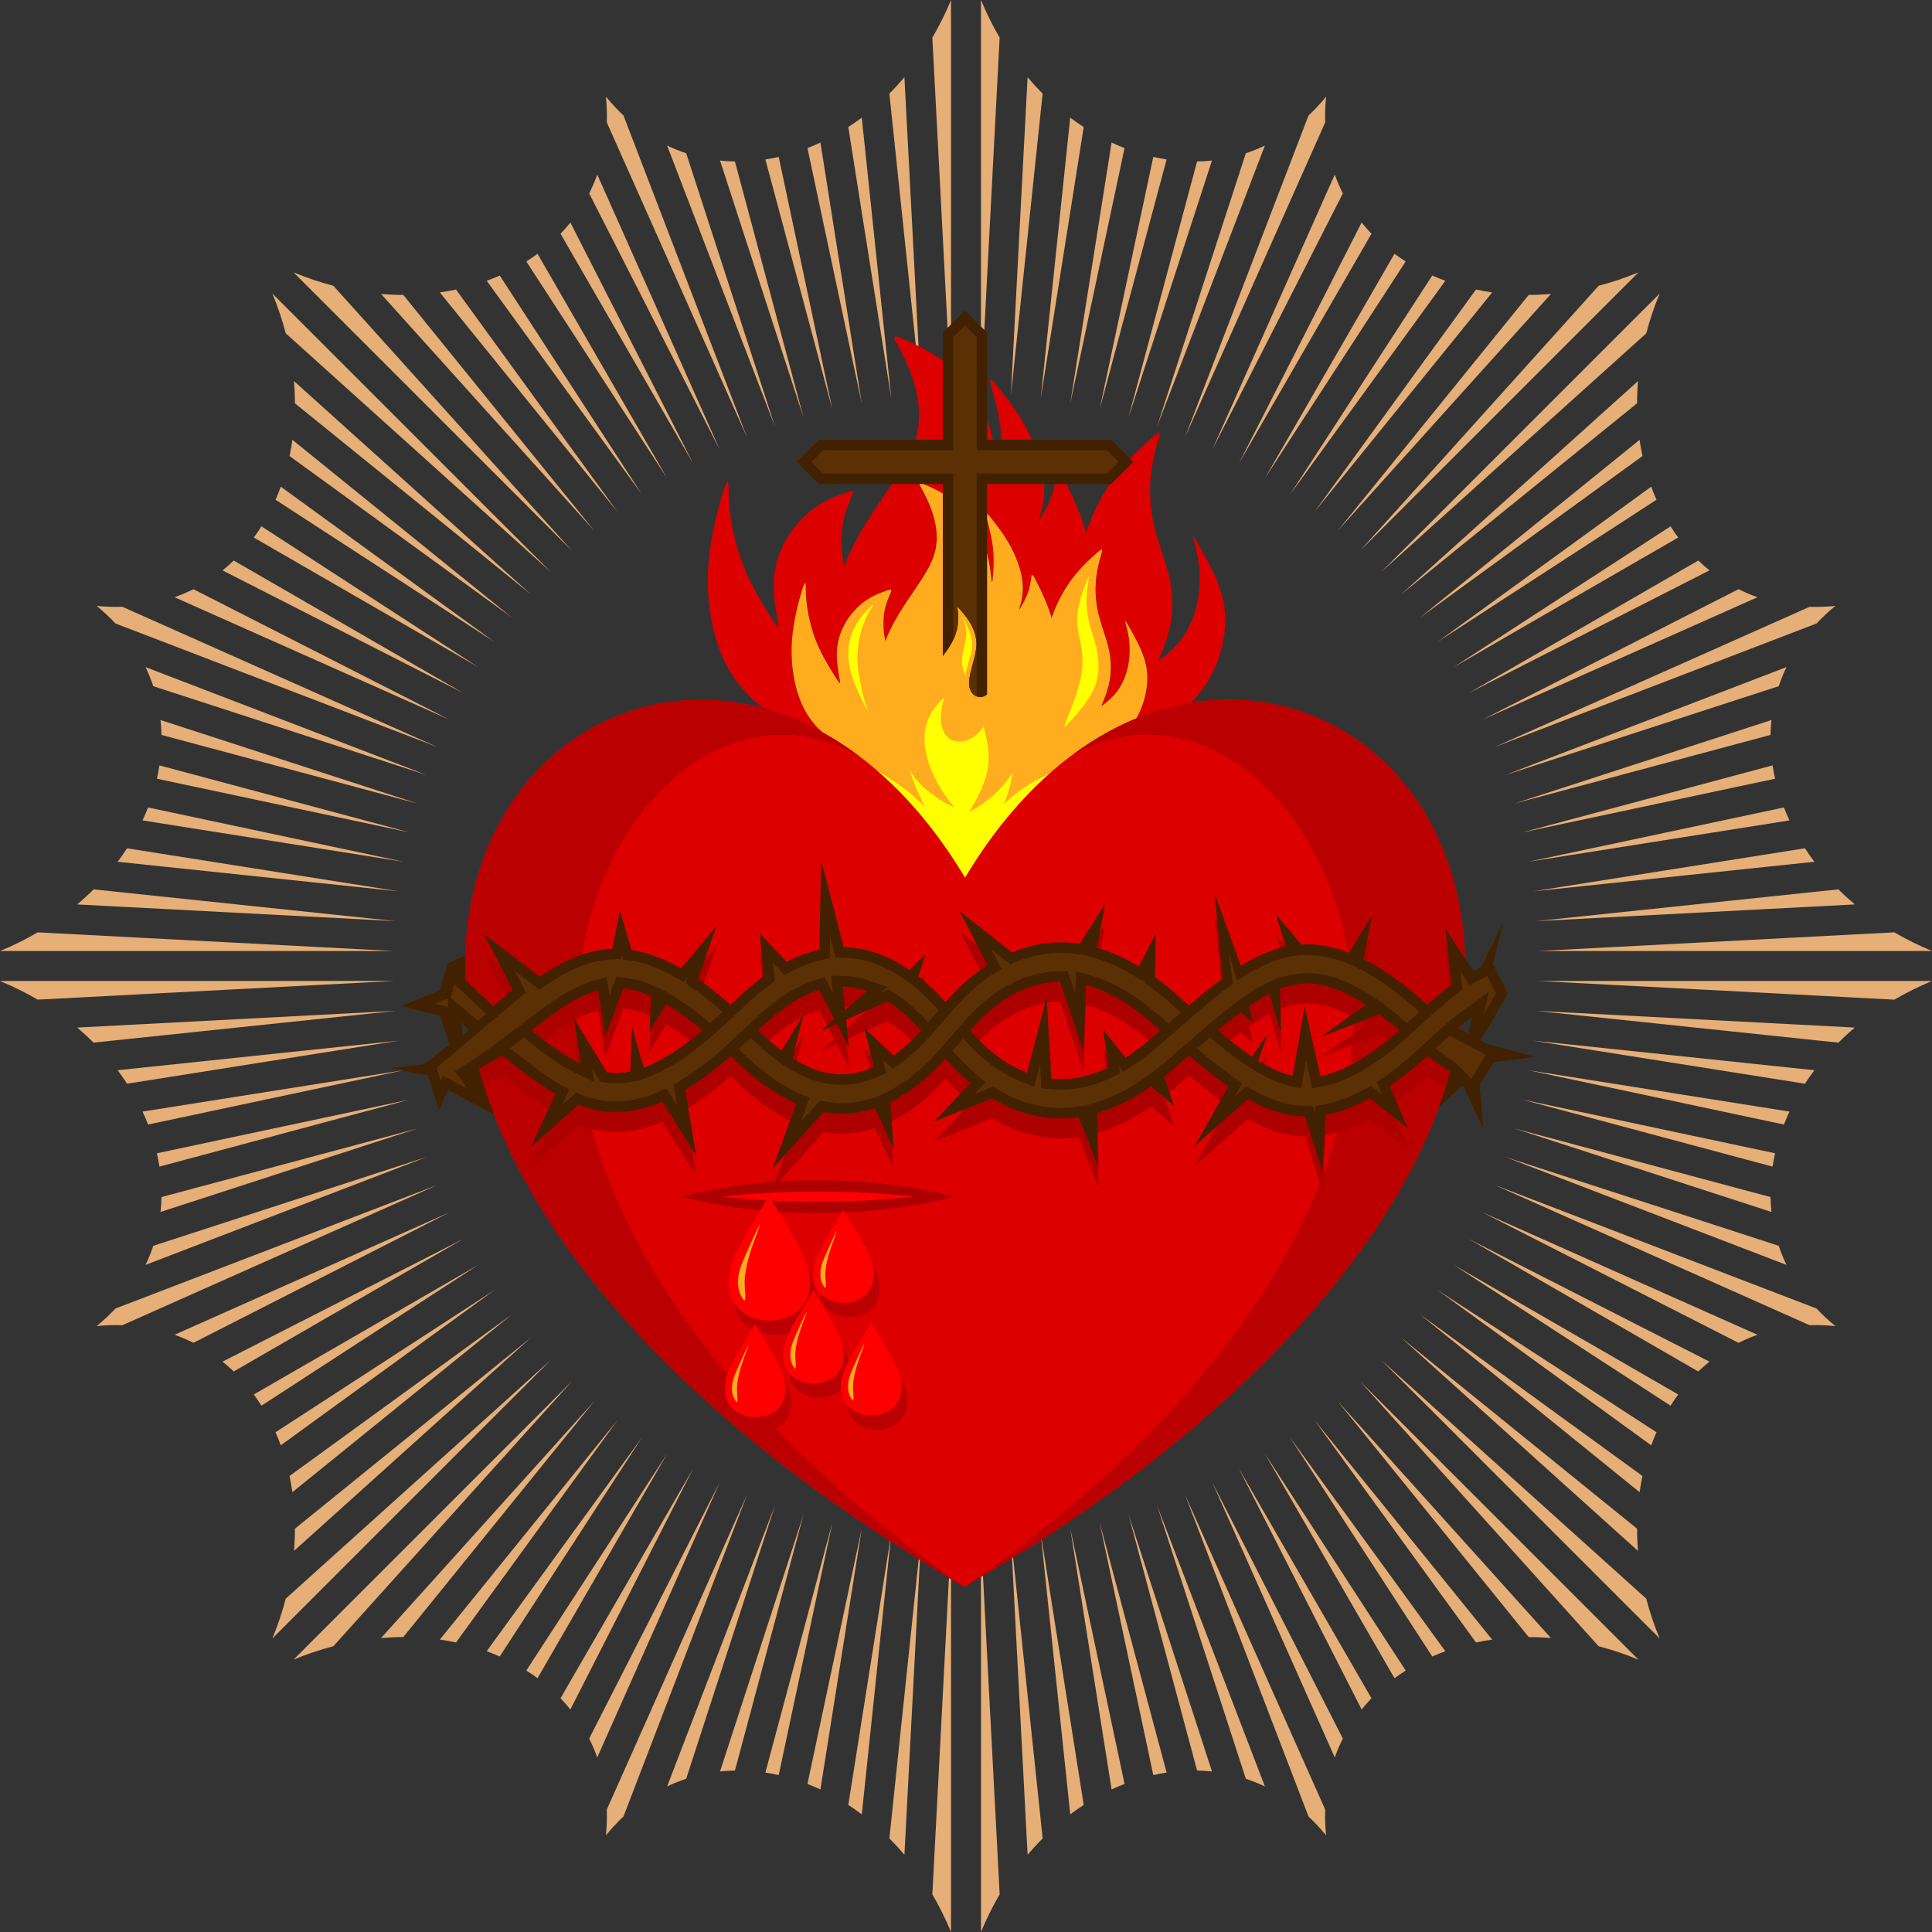 <?xml version="1.0" encoding="UTF-8"?><svg id="a" xmlns="http://www.w3.org/2000/svg" viewBox="0 0 2103.71 2103.72"><rect x="0" y="0" width="2103.71" height="2103.72" fill="#333333" stroke="none"/><defs><style>.b{fill:#ffac1f;}.b,.c,.d,.e,.f,.g,.h,.i,.j{fill-rule:evenodd;stroke-width:0px;}.c{fill:red;}.d{fill:#ba0000;}.e{fill:#dc0000;}.f{fill:#e6af78;}.g{fill:#5c3005;}.h{fill:#422100;}.i{fill:#ff0;}.j{fill:#ad0000;}</style></defs><path class="f" d="m1068.16,0v429.08l20.34-388.09c-7.75-13.2-14.52-26.9-20.34-40.99h0Zm50.74,84.06l-18.17,346.71,34.56-328.86c-5.71-5.72-11.18-11.68-16.39-17.85h0Zm46.44,44.02l-32.17,306.12,46.86-295.85c-5.01-3.25-9.91-6.68-14.68-10.27h0Zm45.04,27.12l-44.99,284.07,59.1-278.04c-4.77-1.85-9.47-3.87-14.11-6.03h0Zm45.41,15.65l-58.51,275.27,73.02-272.52c-4.87-.74-9.71-1.66-14.51-2.75h0Zm47.68,5l-74.67,278.68,90.89-279.73c-5.38.59-10.8.94-16.22,1.05h0Zm53.09-8.98l-96.74,297.75,117.51-306.11c-6.73,3.22-13.65,6.02-20.76,8.37h0Zm68.27-41.11l-134.57,350.55,152.73-343.03c-.3-9.39.06-18.75.98-28.04-5.92,7.23-12.29,14.1-19.14,20.52h0Zm28.6,64.27l-133.36,299.53,142.13-278.94c-3.36-6.69-6.29-13.56-8.77-20.59h0Zm29.23,52.27l-133.52,262.04,144.24-249.84c-3.75-3.91-7.33-7.98-10.72-12.21h0Zm35.76,34.07l-141.07,244.33,153.27-236.02c-4.17-2.63-8.24-5.4-12.21-8.32h0Zm41.14,23.65l-154.83,238.41,169.07-232.7c-4.81-1.75-9.56-3.65-14.24-5.71h0Zm47.62,15.26l-176.06,242.32,193.7-239.2c-5.91-.84-11.8-1.88-17.64-3.12h0Zm57.4,5.86l-208.11,256.99,232.32-258.02c-8.05.67-16.13,1.02-24.22,1.03h0Zm76.17-9.98l-260.04,288.8,303.4-303.4c-14.08,5.85-28.56,10.75-43.37,14.61h0Zm66.43,8.45l-303.41,303.41,288.81-260.04c3.86-14.81,8.76-29.29,14.61-43.37h0Zm-23.56,95.32l-258.02,232.32,256.99-208.11c0-8.08.35-16.16,1.03-24.21h0Zm1.71,63.97l-239.21,193.71,242.34-176.07c-1.24-5.84-2.28-11.73-3.13-17.64h0Zm12.67,51.02l-232.68,169.05,238.39-154.81c-2.06-4.68-3.96-9.43-5.71-14.24h0Zm21.04,43.17l-236.02,153.27,244.34-141.07c-2.92-3.97-5.69-8.04-8.32-12.21h0Zm30.18,37.25l-249.84,144.24,262.05-133.52c-4.22-3.39-8.3-6.97-12.21-10.72h0Zm43.89,31.19l-278.95,142.13,299.54-133.36c-7.03-2.48-13.91-5.4-20.59-8.77h0Zm77.34,19.2l-343.01,152.72,350.55-134.56c6.43-6.85,13.29-13.21,20.52-19.13-9.3.93-18.66,1.28-28.05.98h0Zm-25.22,65.66l-306.13,117.51,297.77-96.75c2.35-7.11,5.15-14.04,8.37-20.76h0Zm-16.3,57.63l-279.76,90.9,278.71-74.68c.11-5.42.46-10.83,1.05-16.22h0Zm1.2,49.38l-272.5,73.02,275.26-58.51c-1.09-4.8-2.01-9.64-2.75-14.51h0Zm12.37,45.81l-278.04,59.1,284.07-44.99c-2.16-4.63-4.18-9.34-6.03-14.11h0Zm22.88,44.46l-295.86,46.86,306.12-32.17c-3.59-4.78-7.01-9.67-10.27-14.68h0Zm36.44,44.73l-328.86,34.56,346.71-18.17c-6.17-5.22-12.13-10.68-17.85-16.39h0Zm60.92,46.8l-388.08,20.34h429.08c-14.09-5.82-27.8-12.59-40.99-20.34h0Zm40.99,52.96h-429.08l388.09,20.34c13.2-7.75,26.9-14.52,40.99-20.34h0Zm-84.06,50.74l-346.72-18.17,328.87,34.57c5.72-5.71,11.68-11.18,17.85-16.39h0Zm-44.02,46.44l-306.12-32.17,295.85,46.86c3.25-5.01,6.68-9.91,10.27-14.68h0Zm-27.12,45.04l-284.07-44.99,278.04,59.1c1.86-4.77,3.87-9.47,6.03-14.11h0Zm-15.65,45.41l-275.25-58.51,272.5,73.02c.74-4.87,1.66-9.71,2.75-14.51h0Zm-5,47.67l-278.7-74.68,279.75,90.9c-.59-5.39-.94-10.8-1.05-16.22h0Zm8.98,53.09l-297.76-96.75,306.13,117.51c-3.22-6.73-6.02-13.65-8.37-20.76h0Zm41.11,68.27l-350.55-134.57,343.03,152.73c9.39-.3,18.75.06,28.04.98-7.23-5.92-14.09-12.29-20.52-19.14h0Zm-64.27,28.6l-299.54-133.36,278.94,142.13c6.69-3.36,13.56-6.28,20.59-8.77h0Zm-52.27,29.23l-262.06-133.53,249.85,144.25c3.91-3.75,7.98-7.33,12.21-10.72h0Zm-34.07,35.76l-244.34-141.07,236.02,153.28c2.63-4.17,5.4-8.24,8.32-12.21h0Zm-23.65,41.14l-238.39-154.81,232.68,169.05c1.75-4.81,3.65-9.56,5.71-14.24h0Zm-15.26,47.62l-242.34-176.07,239.21,193.71c.84-5.91,1.88-11.8,3.13-17.64h0Zm-5.86,57.4l-256.98-208.1,258.01,232.31c-.67-8.05-1.02-16.13-1.03-24.21h0Zm9.98,76.17l-288.8-260.04,303.41,303.41c-5.85-14.08-10.75-28.56-14.61-43.37h0Zm-8.45,66.43l-303.41-303.41,260.04,288.81c14.81,3.86,29.29,8.76,43.37,14.61h0Zm-95.32-23.56l-232.31-258.01,208.1,256.98c8.08,0,16.16.35,24.21,1.03h0Zm-63.97,1.71l-193.71-239.22,176.07,242.34c5.84-1.24,11.73-2.28,17.64-3.13h0Zm-51.02,12.67l-169.05-232.68,154.81,238.39c4.68-2.06,9.43-3.96,14.24-5.71h0Zm-43.17,21.04l-153.27-236.02,141.07,244.34c3.97-2.92,8.04-5.69,12.21-8.32h0Zm-37.25,30.18l-144.24-249.83,133.52,262.04c3.39-4.22,6.97-8.3,10.72-12.21h0Zm-31.19,43.89l-142.13-278.95,133.36,299.54c2.48-7.03,5.4-13.91,8.77-20.59h0Zm-19.2,77.34l-152.72-343.01,134.56,350.55c6.85,6.43,13.22,13.29,19.13,20.52-.93-9.3-1.28-18.66-.98-28.06h0Zm-65.66-25.22l-117.51-306.13,96.75,297.77c7.11,2.35,14.04,5.15,20.76,8.37h0Zm-57.63-16.3l-90.9-279.76,74.68,278.71c5.42.11,10.83.46,16.22,1.05h0Zm-49.38,1.2l-73.02-272.5,58.51,275.25c4.8-1.09,9.64-2.01,14.51-2.75h0Zm-45.81,12.37l-59.1-278.04,44.99,284.07c4.63-2.16,9.34-4.18,14.11-6.03h0Zm-44.46,22.88l-46.86-295.87,32.18,306.13c4.78-3.59,9.67-7.01,14.68-10.27h0Zm-44.73,36.44l-34.56-328.86,18.17,346.71c5.22-6.17,10.68-12.13,16.39-17.85h0Zm-46.8,60.92l-20.34-388.08v429.08c5.82-14.09,12.59-27.8,20.34-40.99h0Zm-52.96,41v-429.08l-20.34,388.08c7.75,13.2,14.52,26.91,20.34,41h0Zm-50.74-84.07l18.17-346.71-34.56,328.86c5.71,5.72,11.18,11.68,16.39,17.85h0Zm-46.44-44.02l32.17-306.12-46.86,295.85c5.01,3.25,9.91,6.68,14.68,10.27h0Zm-45.04-27.12l44.99-284.07-59.1,278.04c4.77,1.86,9.47,3.87,14.11,6.03h0Zm-45.41-15.65l58.51-275.25-73.02,272.5c4.87.74,9.71,1.66,14.51,2.75h0Zm-47.67-5l74.68-278.71-90.9,279.76c5.39-.59,10.8-.94,16.22-1.05h0Zm-53.09,8.98l96.75-297.76-117.51,306.13c6.73-3.22,13.65-6.02,20.76-8.37h0Zm-68.27,41.11l134.56-350.55-152.73,343.03c.3,9.39-.06,18.75-.98,28.04,5.92-7.23,12.29-14.09,19.14-20.52h0Zm-28.6-64.27l133.36-299.53-142.12,278.94c3.36,6.69,6.28,13.56,8.77,20.59h0Zm-29.23-52.27l133.52-262.05-144.25,249.85c3.75,3.91,7.33,7.98,10.72,12.21h0Zm-35.76-34.07l141.07-244.34-153.28,236.02c4.17,2.63,8.24,5.4,12.21,8.32h0Zm-41.14-23.65l154.81-238.39-169.05,232.68c4.81,1.75,9.56,3.65,14.24,5.71h0Zm-47.62-15.26l176.07-242.34-193.71,239.21c5.91.84,11.8,1.88,17.64,3.13h0Zm-57.4-5.86l208.11-256.99-232.32,258.02c8.05-.67,16.13-1.02,24.21-1.03h0Zm-76.17,9.98l260.04-288.81-303.41,303.41c14.08-5.85,28.56-10.75,43.37-14.61h0Zm-66.43-8.46l303.41-303.41-288.81,260.04c-3.86,14.81-8.76,29.29-14.61,43.37h0Zm23.56-95.32l258.02-232.32-256.99,208.11c0,8.08-.35,16.16-1.03,24.21h0Zm-1.71-63.97l239.21-193.71-242.34,176.07c1.24,5.84,2.28,11.73,3.13,17.64h0Zm-12.67-51.02l232.68-169.05-238.39,154.81c2.06,4.68,3.96,9.43,5.71,14.24h0Zm-21.04-43.17l236.02-153.27-244.34,141.07c2.92,3.97,5.69,8.04,8.32,12.21h0Zm-30.18-37.25l249.84-144.24-262.05,133.52c4.22,3.39,8.3,6.97,12.21,10.72h0Zm-43.89-31.19l278.95-142.13-299.54,133.36c7.03,2.48,13.91,5.4,20.59,8.77h0Zm-77.34-19.2l343.02-152.72-350.55,134.56c-6.43,6.85-13.29,13.22-20.52,19.13,9.3-.93,18.66-1.28,28.05-.98h0Zm25.22-65.67l306.13-117.51-297.76,96.75c-2.35,7.11-5.15,14.04-8.37,20.76h0Zm16.3-57.63l279.76-90.9-278.71,74.68c-.11,5.42-.46,10.83-1.05,16.22h0Zm-1.2-49.38l272.5-73.02-275.26,58.51c1.09,4.8,2.01,9.64,2.75,14.51h0Zm-12.37-45.81l278.04-59.1-284.07,44.99c2.16,4.64,4.18,9.34,6.03,14.11h0Zm-22.88-44.46l295.86-46.86-306.12,32.17c3.59,4.78,7.01,9.67,10.27,14.68h0Zm-36.44-44.73l328.86-34.56-346.71,18.17c6.17,5.22,12.13,10.68,17.85,16.39h0Zm-60.92-46.8l388.08-20.34H0c14.09,5.82,27.8,12.59,40.99,20.34h0ZM0,1035.55h429.08l-388.09-20.34c-13.2,7.75-26.9,14.52-40.99,20.34H0Zm84.06-50.74l346.72,18.17-328.87-34.57c-5.72,5.71-11.68,11.18-17.85,16.39h0Zm44.02-46.44l306.12,32.17-295.85-46.86c-3.25,5.01-6.68,9.91-10.26,14.68h0Zm27.11-45.04l284.07,44.99-278.04-59.1c-1.86,4.77-3.87,9.47-6.03,14.11h0Zm15.65-45.41l275.25,58.51-272.5-73.02c-.74,4.87-1.66,9.71-2.75,14.51h0Zm5-47.67l278.7,74.68-279.75-90.9c.59,5.39.94,10.8,1.05,16.22h0Zm-8.98-53.09l297.77,96.75-306.13-117.51c3.22,6.73,6.02,13.65,8.37,20.76h0Zm-41.12-68.27l350.55,134.56-343.02-152.72c-9.39.3-18.75-.06-28.05-.98,7.23,5.92,14.09,12.29,20.52,19.14h0Zm64.28-28.59l299.54,133.37-278.95-142.13c-6.69,3.36-13.56,6.29-20.6,8.77h0Zm52.28-29.23l262.05,133.52-249.84-144.24c-3.91,3.75-7.98,7.33-12.21,10.72h0Zm34.07-35.76l244.34,141.07-236.02-153.28c-2.63,4.17-5.4,8.24-8.32,12.21h0Zm23.65-41.14l238.39,154.81-232.68-169.05c-1.75,4.81-3.65,9.56-5.71,14.24h0Zm15.26-47.62l242.34,176.07-239.21-193.71c-.84,5.91-1.88,11.8-3.13,17.64h0Zm5.86-57.4l256.98,208.1-258.01-232.31c.67,8.05,1.02,16.13,1.03,24.21h0Zm-9.98-76.17l288.8,260.04-303.41-303.41c5.85,14.08,10.75,28.56,14.61,43.37h0Zm8.46-66.43l303.41,303.41-260.04-288.8c-14.81-3.85-29.29-8.75-43.37-14.6h0Zm95.32,23.56l232.31,258.01-208.1-256.98c-8.08,0-16.16-.35-24.21-1.03h0Zm63.97-1.71l193.7,239.2-176.06-242.32c-5.84,1.24-11.73,2.28-17.64,3.12h0Zm51.02-12.67l169.06,232.69-154.82-238.4c-4.68,2.06-9.43,3.96-14.24,5.71h0Zm43.18-21.04l153.26,236-141.05-244.31c-3.97,2.92-8.04,5.69-12.2,8.32h0Zm37.24-30.18l144.25,249.84-133.52-262.05c-3.39,4.22-6.97,8.3-10.72,12.21h0Zm31.19-43.89l142.13,278.94-133.36-299.53c-2.48,7.03-5.4,13.91-8.77,20.59h0Zm19.2-77.34l152.73,343.03-134.57-350.56c-6.85-6.43-13.22-13.3-19.13-20.52.93,9.3,1.28,18.66.98,28.05h0Zm65.66,25.22l117.51,306.12-96.75-297.75c-7.11-2.35-14.04-5.15-20.76-8.37h0Zm57.63,16.3l90.9,279.76-74.68-278.71c-5.42-.11-10.83-.46-16.22-1.05h0Zm49.38-1.2l73.02,272.52-58.51-275.27c-4.8,1.09-9.64,2.01-14.51,2.75h0Zm45.81-12.37l59.1,278.04-44.99-284.07c-4.63,2.16-9.34,4.18-14.11,6.03h0Zm44.46-22.88l46.86,295.87-32.18-306.13c-4.78,3.59-9.67,7.01-14.68,10.27h0Zm44.73-36.44l34.56,328.86-18.17-346.71c-5.22,6.17-10.69,12.13-16.39,17.85h0Zm46.8-60.91l20.34,388.08V0c-5.82,14.09-12.59,27.8-20.34,40.99h0Z"/><path class="i" d="m1044.19,963.35c-15.29-12.26-43.01-33.26-65.77-53.59-22.76-20.33-40.57-39.98-49.47-58.46-8.9-18.48-8.9-35.78,1.68-54.26,10.58-18.48,31.75-38.13,49.56-49.56,17.81-11.42,32.25-14.62,41.24-12.85,8.99,1.76,12.52,8.48,17.22,17.89,4.7,9.41,10.58,21.5,19.74,24.53,9.16,3.02,21.59-3.02,36.03-6.89,14.45-3.86,30.91-5.54,45.19,3.19,14.28,8.73,26.37,27.89,29.31,50.06,2.94,22.17-3.28,47.37-16.8,70.47-13.52,23.1-34.35,44.1-50.06,58.54-15.71,14.45-26.29,22.34-33.01,24.53-6.72,2.18-9.57-1.34-24.86-13.61h0Z"/><path class="e" d="m788.9,531.03c-4.71,13.33-14.64,48.62-17.38,81.55-2.75,32.94,1.7,63.52,9.28,87.18,7.58,23.65,18.3,40.38,32.54,55.28,14.25,14.9,32.02,27.97,49.4,37.77,17.38,9.8,34.37,16.33,49.8,23.39,3.72,1.7,7.35,3.43,10.91,5.2-17.05-14.65-31.07-26.77-32.22-27.98-9.79-10.24-17.16-21.74-22.37-38-5.21-16.26-8.27-37.29-6.38-59.92,1.89-22.64,8.71-46.9,11.95-56.06,3.23-9.16,2.87-3.24,3.05,4.04.18,7.28.9,15.9,2.97,26.41,2.07,10.51,5.48,22.91,11.5,35.94,6.02,13.03,14.64,26.68,18.96,33.24,4.31,6.56,4.31,6.02,3.15-.54-1.17-6.56-3.51-19.14-2.69-30.82.81-11.68,4.76-22.46,10.69-31.89,5.93-9.43,13.83-17.52,22.46-23.09,8.62-5.57,17.97-8.62,22.64-10.15q4.67-1.53,3.05,2.07c-1.62,3.59-4.85,10.78-6.65,19.05-1.8,8.27-2.16,17.61-.54,28.57.29,1.95.64,3.95,1.05,5.98,5.47-14.77,13.84-28.9,22.52-42.04,12.17-18.45,24.95-34.96,30.28-51.06,5.33-16.1,3.22-31.8-.98-45.25-4.2-13.45-10.48-24.67-13.62-30.27q-3.14-5.6,5.43-1.73c8.57,3.87,25.7,11.62,38.36,22.83,12.66,11.21,20.85,25.89,25.82,40.87,4.97,14.98,6.71,30.27,7.57,37.91q.87,7.65,1.48,1.12c.6-6.52,1.81-19.57.39-33.23-1.42-13.66-5.46-27.93-7.48-35.06q-2.02-7.14,2.93-1.12c4.95,6.01,14.85,18.04,22.47,31.6,7.62,13.55,12.95,28.64,14.23,40.97,1.29,12.33-1.47,21.91-2.84,26.7q-1.37,4.79.58,1.43c1.96-3.36,5.88-10.09,8.27-17.02,2.39-6.93,3.24-14.07,3.67-17.63q.42-3.57,3.58,2.34c3.15,5.91,9.45,17.73,14.96,32.82,1.22,3.34,2.4,6.85,3.51,10.51,4.79-14.87,12.63-29.85,21.96-42.3,10.24-13.65,22.28-24.26,28.3-29.56q6.02-5.3,4.4.09c-1.62,5.39-4.85,16.17-6.2,28.12-1.35,11.95-.81,25.06,2.25,38.27,3.06,13.21,8.62,26.5,11.41,38.99,2.78,12.49,2.78,24.17.99,34.41-1.8,10.24-5.39,19.05-7.37,23.63-1.97,4.58-2.33,4.94.63,2.7,2.96-2.25,9.25-7.1,14.47-13.93,5.21-6.83,9.34-15.63,11.68-25.24,2.34-9.61,2.88-20.04,1.98-29.29-.9-9.26-3.23-17.34-4.4-21.38q-1.17-4.04,2.61,2.42c3.77,6.47,11.32,19.41,15.99,31.36,4.67,11.95,6.47,22.91,4.85,36.38-1.62,13.48-6.65,29.47-17.07,43.39-8.5,11.35-20.58,21.33-37.51,30.38,14.68-5.6,29.14-11.14,42.01-16.94,34.24-15.42,57.25-32.67,72.41-52.93,15.16-20.26,22.48-43.52,24.83-63.13,2.35-19.61-.26-35.55-7.06-52.93-6.8-17.38-17.77-36.2-23.26-45.61q-5.49-9.41-3.79-3.53c1.7,5.88,5.1,17.64,6.4,31.1,1.31,13.46.52,28.62-2.88,42.61-3.4,13.98-9.41,26.79-16.99,36.72-7.58,9.93-16.73,16.99-21.04,20.26-4.31,3.27-3.79,2.74-.91-3.92,2.88-6.67,8.1-19.47,10.72-34.37,2.61-14.9,2.61-31.89-1.44-50.06-4.05-18.17-12.15-37.51-16.6-56.72-4.44-19.21-5.23-38.3-3.27-55.68,1.96-17.38,6.67-33.07,9.02-40.91q2.35-7.84-6.4-.13c-8.76,7.71-26.27,23.13-41.17,43-13.58,18.1-24.99,39.9-31.95,61.53-1.61-5.32-3.33-10.42-5.11-15.29-8.01-21.95-17.18-39.14-21.77-47.75q-4.59-8.6-5.21-3.41c-.62,5.19-1.86,15.57-5.33,25.65-3.47,10.08-9.17,19.87-12.03,24.76q-2.85,4.89-.85-2.08c2-6.97,6.01-20.91,4.13-38.85-1.87-17.94-9.63-39.89-20.7-59.61-11.08-19.72-25.49-37.22-32.69-45.96q-7.2-8.75-4.26,1.63c2.94,10.38,8.82,31.14,10.89,51.01,2.07,19.87.31,38.85-.56,48.34q-.88,9.49-2.14-1.63c-1.27-11.12-3.8-33.36-11.02-55.16-7.22-21.79-19.14-43.15-37.56-59.46-18.42-16.31-43.35-27.58-55.81-33.21q-12.46-5.64-7.89,2.52c4.57,8.15,13.71,24.46,19.82,44.04,6.11,19.57,9.18,42.4,1.43,65.83-7.75,23.43-26.34,47.45-44.05,74.28-12.62,19.12-24.79,39.67-32.75,61.16-.6-2.95-1.11-5.87-1.53-8.7-2.35-15.95-1.83-29.54.78-41.56,2.61-12.02,7.32-22.48,9.67-27.71q2.35-5.23-4.44-3c-6.8,2.22-20.39,6.67-32.94,14.77-12.55,8.1-24.05,19.86-32.67,33.59-8.63,13.72-14.38,29.41-15.55,46.4-1.18,16.99,2.22,35.29,3.92,44.83,1.7,9.54,1.7,10.32-4.58.78-6.27-9.54-18.82-29.41-27.57-48.36-8.76-18.95-13.72-36.99-16.73-52.28-3.01-15.29-4.05-27.84-4.31-38.42-.26-10.59.26-19.21-4.44-5.88h0Zm341.29,317.63c.91-.49,1.84-.98,2.77-1.47-.93.49-1.86.98-2.77,1.47h0Zm19.17-9.32c1.04-.46,2.09-.93,3.15-1.38-1.05.46-2.11.92-3.15,1.38h0Z"/><path class="b" d="m874.43,639.44c-3.23,9.16-10.06,33.42-11.95,56.06-1.89,22.64,1.17,43.66,6.38,59.92,5.21,16.26,12.58,27.76,22.37,38,1.15,1.2,15.17,13.32,32.22,27.98,11.2,5.56,21.74,11.48,32.35,17.93,13.98,8.49,28.1,17.9,40.39,28.88,3.75,3.35,7.32,6.84,10.7,10.33-5.14-10.88-9.98-21.69-13.5-31.05-1.27-3.39-2.37-6.58-3.32-9.62,8.56,14.93,24,29.17,49.11,41.49-27.26-32.56-51.63-86.14-10.74-120.07-16.72,52.03,23.17,60.88,42.66,31.64,10.27,38.51,6.43,55.95-15.82,93.23,20.65-11.23,37.31-26.11,47.19-43.25-1.08,9.39-3.54,19.48-7.48,29.97-.58,1.53-1.18,3.08-1.82,4.63,8.52-8.19,19.1-16.64,32.4-24.3,19.25-11.09,44.19-20.55,68.55-29.85,16.93-9.04,29.01-19.02,37.51-30.38,10.42-13.93,15.45-29.92,17.07-43.39,1.62-13.48-.18-24.44-4.85-36.39-4.67-11.95-12.22-24.89-15.99-31.35q-3.77-6.47-2.61-2.42c1.17,4.04,3.5,12.13,4.4,21.38.9,9.25.36,19.67-1.98,29.29-2.33,9.61-6.47,18.42-11.68,25.24-5.21,6.83-11.5,11.68-14.46,13.93-2.96,2.24-2.6,1.88-.63-2.7,1.98-4.58,5.57-13.39,7.37-23.63,1.8-10.24,1.8-21.92-.99-34.41-2.78-12.49-8.35-25.78-11.41-38.99-3.06-13.21-3.59-26.32-2.25-38.27,1.35-11.95,4.58-22.73,6.2-28.12q1.62-5.39-4.4-.09c-6.02,5.3-18.06,15.9-28.3,29.56-9.33,12.44-17.17,27.43-21.96,42.3-1.11-3.66-2.29-7.16-3.51-10.51-5.51-15.09-11.81-26.91-14.96-32.82q-3.15-5.91-3.58-2.34c-.43,3.57-1.28,10.7-3.67,17.63-2.39,6.93-6.31,13.66-8.27,17.02q-1.96,3.36-.58-1.43c1.38-4.79,4.13-14.37,2.84-26.7-1.29-12.33-6.62-27.42-14.23-40.97-7.61-13.56-17.52-25.58-22.47-31.6q-4.95-6.01-2.93,1.12c2.02,7.13,6.06,21.4,7.48,35.06,1.42,13.66.22,26.7-.39,33.23q-.6,6.52-1.47-1.12c-.87-7.64-2.61-22.93-7.58-37.91-4.97-14.98-13.15-29.66-25.82-40.87-12.66-11.21-29.8-18.96-38.36-22.83q-8.57-3.87-5.43,1.73c3.14,5.61,9.42,16.82,13.62,30.27,4.2,13.45,6.31,29.15.98,45.25-5.33,16.1-18.1,32.61-30.28,51.06-8.67,13.14-17.04,27.26-22.51,42.04-.41-2.03-.76-4.03-1.05-5.98-1.62-10.96-1.26-20.3.54-28.57,1.8-8.27,5.03-15.45,6.65-19.05q1.62-3.59-3.05-2.07c-4.67,1.53-14.02,4.58-22.64,10.15-8.62,5.57-16.53,13.66-22.46,23.09-5.93,9.43-9.88,20.22-10.69,31.89-.81,11.68,1.52,24.26,2.69,30.82,1.17,6.56,1.17,7.1-3.15.54-4.31-6.56-12.94-20.21-18.96-33.24-6.02-13.03-9.43-25.43-11.5-35.94-2.07-10.51-2.79-19.14-2.97-26.41-.18-7.28.18-13.21-3.05-4.04h0Z"/><path class="h" d="m1074.84,379.04v99.77h135.09l24.12,24.12-24.12,24.12h-135.09v229.14c-8.12,7.2-21.95.94-19.4-16.68,3.94-27.26,20.91-43.96-13.16-79.09,4.36,23.55-3.88,38.95-15.68,54.19v-187.57h-135.09l-24.12-24.12,24.12-24.12h135.09v-116.57l24.12-24.12,24.12,24.12v16.8h0Z"/><path class="g" d="m1063.42,758.37v-242.75h141.79l12.69-12.69-12.69-12.69h-141.79v-123.26l-12.69-12.69-12.69,12.69v123.26h-141.79l-12.69,12.69,12.69,12.69h141.79v181.09c4.82-10.23,6.95-21.69,4.25-36.28,34.06,35.12,17.1,51.83,13.16,79.09-1.5,10.34,2.65,16.76,7.97,18.85h0Z"/><path class="e" d="m1050.05,1728.02c8.08-4.93,16.1-9.91,23.9-14.61,19.9-12.01,40.32-23.99,59.77-36.44,43.5-28.21,85.87-58.25,126.57-90.37,154.22-121.68,324.22-306.49,334.42-513.87,15.63-317.4-344.82-449.57-543.92-117.08-198.58-331.65-559.57-200.78-543.92,117.08,10.21,207.37,180.2,392.19,334.42,513.87,40.7,32.12,83.06,62.16,126.57,90.37,26.98,17.47,54.23,34.95,82.18,51.05h0Z"/><path class="d" d="m1051.12,1727.36c7.72-4.72,15.37-9.46,22.82-13.96,19.9-12.01,40.32-23.99,59.77-36.44,43.51-28.21,85.87-58.25,126.57-90.37,154.22-121.68,324.22-306.49,334.42-513.87,12.88-261.47-229.45-397.18-426.56-251.04,147.48-82.24,314.43,78.54,305,304.77-7.92,190.37-139.93,360.03-259.68,471.73-31.61,29.49-64.5,57.07-98.28,82.96-15.11,11.42-30.96,22.43-46.42,33.45-5.76,4.11-11.68,8.45-17.65,12.76h0Z"/><path class="d" d="m1050.05,1728.02l.09-.05c-21.68-14.77-42.81-30.79-63.73-46.81-33.78-25.89-66.68-53.47-98.28-82.96-119.76-111.7-251.75-281.36-259.69-471.73-9.53-228.79,160.42-389.89,308.58-302.02-197.54-150.05-443.1-15.06-430.13,248.28,10.21,207.37,180.2,392.19,334.42,513.87,40.7,32.12,83.06,62.16,126.57,90.37,26.98,17.47,54.23,34.95,82.18,51.05h0Z"/><path class="d" d="m808.02,1378.92c10.96-22.49,27.38-47.56,35.5-61.6,8.12,14.03,24.54,39.11,35.5,61.6,48.86,100.24-119.1,98.71-71,0h0Zm90.12-.32c8.16-16.75,20.39-35.42,26.44-45.88,6.05,10.45,18.27,29.13,26.44,45.88,36.39,74.66-88.7,73.51-52.88,0h0Zm-32.71,87.87c8.16-16.75,20.39-35.42,26.44-45.88,6.05,10.45,18.27,29.13,26.44,45.88,36.39,74.66-88.7,73.51-52.88,0h0Zm-63.5,36.56c8.16-16.75,20.39-35.42,26.44-45.88,6.05,10.45,18.27,29.13,26.44,45.88,36.39,74.66-88.7,73.51-52.88,0h0Zm126.35-1.92c8.16-16.75,20.39-35.42,26.44-45.88,6.05,10.45,18.27,29.13,26.44,45.88,36.39,74.66-88.7,73.51-52.88,0h0Z"/><path class="j" d="m890.37,1285.22c54.9,0,105.81,6.58,147.77,17.79-41.95,11.21-92.87,17.79-147.77,17.79s-105.81-6.58-147.77-17.79c41.95-11.21,92.87-17.79,147.77-17.79h0Z"/><path class="c" d="m801.84,1363.47c10.96-22.49,27.38-47.56,35.5-61.6,8.12,14.03,24.54,39.11,35.5,61.6,48.86,100.24-119.1,98.71-71,0h0Z"/><path class="c" d="m891.96,1363.14c8.16-16.75,20.39-35.42,26.44-45.88,6.05,10.45,18.27,29.13,26.44,45.88,36.39,74.66-88.7,73.51-52.88,0h0Z"/><path class="c" d="m859.25,1451.01c8.16-16.75,20.39-35.42,26.44-45.88,6.05,10.45,18.27,29.13,26.44,45.88,36.39,74.66-88.7,73.51-52.88,0h0Z"/><path class="c" d="m795.75,1487.57c8.16-16.75,20.39-35.42,26.44-45.88,6.05,10.45,18.27,29.13,26.44,45.88,36.39,74.66-88.7,73.51-52.88,0h0Z"/><path class="c" d="m922.1,1485.65c8.16-16.75,20.39-35.42,26.44-45.88,6.05,10.45,18.27,29.13,26.44,45.88,36.39,74.66-88.7,73.51-52.88,0h0Z"/><path class="b" d="m827.42,1333.24c-1.39,1.98-10.47,21.43-15.77,33.57-5.29,12.13-6.79,16.94-7.54,22.07-.75,5.13-.75,10.59.21,15.02.96,4.44,2.89,7.86,4.28,9.89,1.39,2.03,2.24,2.67,2.67,1.5.43-1.18.43-4.17.11-8.28-.32-4.12-.96-9.35-.21-17,.75-7.64,2.89-17.69,7.11-30.47,4.22-12.77,10.53-28.27,9.14-26.3h0Z"/><path class="b" d="m911.01,1340.63c-1.03,1.47-7.8,15.96-11.74,25-3.94,9.04-5.06,12.62-5.61,16.44-.56,3.82-.56,7.88.16,11.19.71,3.3,2.15,5.85,3.18,7.36,1.03,1.51,1.67,1.99,1.99,1.11.32-.87.32-3.1.08-6.17-.24-3.07-.72-6.96-.16-12.66.56-5.69,2.15-13.18,5.29-22.69,3.14-9.51,7.84-21.06,6.81-19.58h0Z"/><path class="b" d="m878.3,1428.5c-1.04,1.47-7.8,15.96-11.74,25-3.94,9.04-5.06,12.62-5.61,16.44-.56,3.82-.56,7.88.16,11.19.72,3.3,2.15,5.85,3.18,7.36,1.03,1.51,1.67,1.99,1.99,1.11.32-.87.32-3.1.08-6.17-.24-3.07-.72-6.96-.16-12.66.56-5.69,2.15-13.18,5.29-22.69,3.14-9.51,7.84-21.06,6.81-19.58h0Z"/><path class="b" d="m941.16,1463.14c-1.04,1.47-7.8,15.96-11.74,25-3.94,9.04-5.06,12.62-5.61,16.44-.56,3.82-.56,7.88.16,11.19.72,3.3,2.15,5.85,3.19,7.36,1.03,1.51,1.67,1.99,1.99,1.11.32-.87.32-3.1.08-6.17-.24-3.06-.72-6.96-.16-12.66.56-5.69,2.15-13.18,5.3-22.69,3.14-9.51,7.84-21.06,6.81-19.58h0Z"/><path class="b" d="m814.8,1465.06c-1.04,1.47-7.8,15.97-11.74,25-3.94,9.04-5.06,12.62-5.61,16.44-.56,3.82-.56,7.88.16,11.19.71,3.3,2.15,5.85,3.18,7.36,1.03,1.51,1.67,1.99,1.99,1.11.32-.88.32-3.11.08-6.17-.24-3.07-.72-6.97-.16-12.66.56-5.69,2.15-13.18,5.29-22.69,3.14-9.51,7.84-21.06,6.81-19.59h0Z"/><path class="j" d="m1574.33,1185.66c-6.15-4.43-12.82-9.12-19.97-14.1-12.84,11.42-26.59,22.71-41.05,32.62l19.24,45.39-41-31.93c-15.47,8.48-31.57,14.88-48.07,17.89l-3.61,61.47-18.74-59.59c-4.35-.08-8.72-.41-13.1-1.04-17.49-2.52-33.82-9.18-49.25-17.98l-57.69,50.9,36.46-64.54c-1.19-.84-2.36-1.68-3.54-2.54-13.39-9.72-26.45-20.39-39.32-31.37-5.19,4.56-10.36,9.1-15.51,13.58-3.85,3.34-7.72,6.55-11.61,9.64l10.89,32.03-24.93-21.57c-19.15,13.36-38.85,23.39-58.96,29.21l1.47,59.04-21.49-54.69c-30.74,4.45-62.35-1.33-94.41-20.43l-63.04,25.33,39.61-41.84c-9.85-8.19-18.59-17.17-27.15-26.75-7.4,8.21-15.08,16.1-23.5,23.13-11.48,9.58-23.72,17.91-36.72,24.2l3.77,50.37-20.34-43.65c-7.02,2.3-14.24,3.97-21.68,4.92-11.71,1.49-23.11,1.07-34.16-.9l-55.35,61.23,25.42-70.44c-24.85-10.83-47.58-28.56-67.77-48.21-1.21-1.17-2.43-2.35-3.65-3.54-15.39,13.48-32,26.47-49.48,36.97l11.79,71.13-36.7-58.29c-20.9,8.91-42.74,13.33-65.01,10.27-9.16-1.26-18.01-3.65-26.58-6.89l-51.5,45.99,26.94-57.75c-7.65-4.39-15.09-9.29-22.35-14.45-12.22-8.68-24.17-18.15-35.95-27.92-1.78,1.53-10.06,6.41-20.3,12.39-9.41-30.37-15.78-61.45-18.51-93.07l29.15,27.57,21.27-18.01-31.09-60.26,60.57,46.11c21-14.36,43.52-26.1,68.34-29.51,3.56-.49,7.11-.78,10.65-.9,2.99-16.03,8.19-41.53,8.19-41.53l12.68,42.84c18.59,2.9,36.68,10.23,53.97,20.11l38.41-46.04-19.86,57.76c12.34,8.51,24.17,18.05,35.36,27.85,1.23-1.19,2.45-2.36,3.65-3.54,10.15-9.88,20.95-19.28,32.34-27.55l-4.08-46.54,29.01,30.92c11.45-6,23.39-10.62,35.77-13.33l1.84-97.43,24.61,94.72c4.08.06,8.21.35,12.38.88,21.47,2.73,41.19,11.55,59.23,23.9l17.37-17.13-7.68,24.21c2.04,1.58,4.04,3.2,6.04,4.86,8.42,7.03,16.1,14.92,23.5,23.13,12.28-13.73,24.92-26.24,40.68-36.96,1.73-1.17,3.45-2.3,5.18-3.39l-30.56-58.81,57.14,44.88c25.01-10.36,49.67-12.93,73.81-9.22l27.49-43.18-8.67,47.36c15.42,4.47,30.58,11.41,45.45,20.43l18.31-35.39-.81,47.04c7.29,5.28,14.49,11.04,21.61,17.22,5.15,4.47,10.32,9.01,15.51,13.58,12-10.24,24.17-20.21,36.62-29.4l-8.44-91.64,28.37,77.99c15.3-9.54,31.45-17.23,48.75-21.02l-10.5-34.9,27.57,32.54c17.77-.99,35.23,2.57,52.12,9.12l24.51-40.26-9,47.16c25.06,12.55,48.6,30.92,69.67,49.67,8.82-8.16,17.5-15.33,26.05-21.55l-6.43-61.2,21.04,32.24c-.08,3.22-.14,6.43-.3,9.68-1.86,37.71-9.02,74.67-20.39,110.65h0Zm-210.9-13.32l16.84-25.19-10.15,29.55c11.8,7.39,24.43,13.6,37.58,16.46,4.94-28.2,12.97-75.55,12.97-75.55l17.09,75.94c10.7-1.97,21.07-6,31.22-11.22,10.68-5.49,21.28-12.34,31.6-19.95,7.97-5.87,15.77-12.19,23.33-18.69-7.12-6.12-14.46-12.08-21.94-17.66l-63.79,24.92,49.05-35.22c-6.03-3.92-12.12-7.52-18.24-10.66-17.76-9.13-36.21-14.64-55.91-11.8-6.59.95-13.06,2.8-19.38,5.27.67,18.75,1.45,43.64.92,45.38-.56,1.87-7.5-22.64-12.25-40.23-7.86,4.04-15.41,8.86-22.6,13.9l4.53,17.41-13.3-11.05c-2.67,2-5.34,4.03-7.99,6.1-5.68,4.43-11.31,9-16.9,13.66,5.59,4.67,11.22,9.24,16.9,13.67,4.09,3.19,8.2,6.29,12.35,9.3,2.64,1.91,5.33,3.81,8.07,5.67h0Zm-512.36-6.49l23.57-38.88-11.76,47.08c28.81,18.25,57.69,23.57,88.69,9.6l-10.49-42.55,31.93,29.98c3.18-2.29,6.39-4.76,9.62-7.47,6.32-5.27,12.16-11.08,17.78-17.16.84-.91,1.68-1.82,2.51-2.75-.83-.92-1.66-1.84-2.51-2.74-5.62-6.08-11.47-11.89-17.78-17.17-5.43-4.54-10.79-8.48-16.08-11.86l-45.2,20.12,3.07,30.17-13.18-25.66-17.56,7.82,14.93-12.94-16.4-31.92c-22.39,6.76-44.33,22.44-66.75,44.18,8.59,8.32,17.11,15.76,25.61,22.15h0Zm-164.68,22.6l1.84-48.33,12.67,44.17c5.53-2.04,10.97-4.55,16.34-7.38,14.19-7.49,28.22-17.37,41.67-28.24,2.01-1.63,4.02-3.28,6.01-4.95-1.99-1.67-3.99-3.32-6.01-4.95-10.84-8.77-22.06-16.89-33.43-23.63l-18,28.79,1.31-37.55c-9.76-4.4-19.76-7.51-30.1-8.58l-19.47,52.23-7.97-49.98c-17,4.54-33.09,14.37-47.54,24.64-3.98,2.83-7.94,5.75-11.87,8.75-4.39,3.35-8.76,6.78-13.09,10.28,4.34,3.5,8.7,6.93,13.09,10.28,3.93,2.99,7.89,5.92,11.87,8.75,9.01,6.4,18.66,12.63,28.77,17.52-2.78-18.21-7.41-49.48-7.41-49.48l35.72,58.55.19.03c8.71,1.2,17.16.76,25.41-.9h0Zm520.81-4.56l-6.04-40.91,24.45,30.47c9.98-6.43,19.83-13.99,29.57-22.45,2.78-2.42,5.57-4.85,8.36-7.29-2.79-2.44-5.58-4.88-8.36-7.29-23.49-20.41-47.67-35.62-72.67-42.22l-2.7,72.26-25.54-75.88c-20.63.23-41.82,6.86-63.65,21.7-12.8,8.7-23.81,19.71-34.32,31.43,10.51,11.72,21.52,22.73,34.32,31.43,9.36,6.36,18.6,11.21,27.73,14.7l21.33-82.08,5.18,88.53c21.37,2.27,42.13-2.51,62.36-12.4h0Zm-263.15-83.15l-23.78,20.6-2.59-25.48c8.66.14,17.43,1.71,26.37,4.88h0Z"/><path class="c" d="m890.37,1297.49c38.53,0,74.26,2.04,103.7,5.52-29.44,3.48-65.17,5.52-103.7,5.52s-74.26-2.04-103.7-5.52c29.44-3.48,65.17-5.52,103.7-5.52h0Z"/><path class="h" d="m1579.07,1167.39c-7.42-5.43-15.68-11.26-24.72-17.54-12.84,11.42-26.59,22.71-41.05,32.62l19.24,45.39-41-31.93c-15.47,8.48-31.57,14.88-48.07,17.89l-3.61,61.47-18.74-59.59c-4.35-.08-8.72-.41-13.1-1.04-17.49-2.52-33.82-9.18-49.25-17.98l-57.69,50.9,36.46-64.54c-1.19-.84-2.36-1.68-3.54-2.54-13.39-9.72-26.45-20.39-39.32-31.37-5.19,4.56-10.36,9.1-15.51,13.58-3.85,3.34-7.72,6.55-11.61,9.64l10.89,32.03-24.93-21.57c-19.15,13.36-38.85,23.39-58.96,29.21l1.47,59.04-21.49-54.69c-30.74,4.45-62.35-1.33-94.41-20.43l-63.04,25.33,39.61-41.84c-9.85-8.19-18.59-17.17-27.15-26.75-7.4,8.21-15.08,16.1-23.5,23.13-11.48,9.58-23.72,17.91-36.72,24.2l3.77,50.37-20.34-43.65c-7.02,2.3-14.24,3.97-21.68,4.92-11.71,1.49-23.11,1.07-34.16-.9l-55.35,61.23,25.42-70.44c-24.85-10.83-47.58-28.56-67.77-48.21-1.21-1.17-2.43-2.35-3.65-3.54-15.39,13.48-32,26.47-49.48,36.97l11.79,71.13-36.7-58.29c-20.9,8.91-42.74,13.33-65.01,10.27-9.16-1.26-18.01-3.65-26.58-6.9l-51.5,45.99,26.94-57.75c-7.65-4.39-15.09-9.29-22.35-14.45-12.22-8.68-24.17-18.15-35.95-27.92-2.06,1.77-12.75,7.98-25.14,15.21,3.17,11.72,6.8,23.33,10.86,34.84l.03.04c1.69,4.79,3.44,9.56,5.27,14.32l-50.04-26.19-9.88,21.79-11.96-37.8-39.87-8.06,35.38-4.03,27.98-21.67-10.04-31.24-42.36-10.58,41.22-16.76,9.32-29.64,19.12-8.67c-.28,8.71-.26,17.58.05,26.6l30.39,28.74,21.27-18.01-31.09-60.26,60.57,46.11c21-14.36,43.52-26.1,68.34-29.51,3.56-.49,7.11-.78,10.65-.9,2.99-16.03,8.19-41.53,8.19-41.53l12.68,42.84c18.59,2.9,36.68,10.23,53.97,20.11l38.41-46.04-19.86,57.76c12.34,8.51,24.17,18.05,35.36,27.85,1.23-1.19,2.45-2.36,3.65-3.54,10.15-9.88,20.95-19.28,32.34-27.55l-4.08-46.54,29.01,30.92c11.45-6,23.39-10.62,35.77-13.33l1.84-97.43,24.61,94.72c4.08.06,8.21.35,12.38.88,21.47,2.73,41.19,11.55,59.23,23.9l17.37-17.13-7.68,24.21c2.04,1.58,4.04,3.2,6.04,4.86,8.42,7.03,16.1,14.92,23.5,23.13,12.28-13.73,24.92-26.24,40.68-36.96,1.73-1.17,3.45-2.3,5.18-3.39l-30.56-58.81,57.14,44.88c25.01-10.36,49.67-12.93,73.81-9.22l27.49-43.18-8.67,47.36c15.42,4.47,30.58,11.41,45.45,20.43l18.31-35.39-.81,47.04c7.29,5.28,14.49,11.04,21.61,17.22,5.15,4.47,10.32,9.01,15.51,13.58,12-10.24,24.17-20.21,36.62-29.4l-8.44-91.64,28.37,77.99c15.3-9.54,31.45-17.23,48.75-21.02l-10.5-34.9,27.57,32.54c17.77-.99,35.23,2.57,52.12,9.12l24.51-40.26-9,47.16c25.06,12.55,48.6,30.92,69.67,49.67,8.82-8.16,17.5-15.33,26.05-21.55l-6.43-61.2,30.15,46.2c2.81-1.51,5.61-2.92,8.4-4.22l24.47-49.08-11.46,45.36,16.45,32.25-29.77,51.08,8.81,4.36,51.33,13.61-46.01,5.67-15.26,25.07,3.99,46.87-22.2-46.58-26.02,23.35c.82-2.23,1.61-4.46,2.4-6.7h0c3.63-10.32,6.91-20.73,9.83-31.22h0Zm-1076.84-54.45l8.01,8.77-6.28,5.88-1.73-14.65h0Zm1096.45,12.57l-11.34-5.99c5.05-4.34,10.3-8.52,15.74-12.41l-4.41,18.4h0Zm-235.26,25.11l16.84-25.19-10.15,29.55c11.8,7.39,24.43,13.6,37.58,16.46,4.94-28.2,12.97-75.55,12.97-75.55l17.09,75.94c10.7-1.97,21.07-6,31.22-11.22,10.68-5.49,21.28-12.34,31.6-19.95,7.97-5.87,15.77-12.19,23.33-18.69-7.12-6.12-14.46-12.08-21.94-17.66l-63.79,24.92,49.05-35.22c-6.03-3.92-12.12-7.52-18.24-10.66-17.76-9.13-36.21-14.64-55.91-11.8-6.59.95-13.06,2.8-19.38,5.27.67,18.75,1.45,43.64.92,45.38-.56,1.87-7.5-22.64-12.25-40.23-7.86,4.04-15.41,8.86-22.6,13.89l4.53,17.41-13.3-11.05c-2.67,2-5.34,4.03-7.99,6.1-5.68,4.42-11.31,9-16.9,13.66,5.59,4.67,11.22,9.24,16.9,13.67,4.09,3.19,8.2,6.29,12.35,9.3,2.64,1.91,5.33,3.81,8.07,5.67h0Zm-512.36-6.49l23.57-38.88-11.76,47.08c28.81,18.25,57.69,23.57,88.69,9.6l-10.49-42.55,31.93,29.98c3.18-2.29,6.39-4.76,9.62-7.47,6.32-5.27,12.16-11.08,17.78-17.16.84-.91,1.68-1.82,2.51-2.75-.83-.92-1.66-1.84-2.51-2.74-5.62-6.08-11.47-11.89-17.78-17.17-5.43-4.54-10.79-8.48-16.08-11.86l-45.2,20.12,3.07,30.17-13.18-25.66-17.56,7.82,14.93-12.94-16.4-31.92c-22.39,6.76-44.33,22.44-66.75,44.18,8.59,8.32,17.11,15.76,25.61,22.15h0Zm-164.68,22.6l1.84-48.33,12.67,44.17c5.53-2.04,10.97-4.55,16.34-7.38,14.19-7.49,28.22-17.37,41.67-28.24,2.01-1.63,4.02-3.28,6.01-4.95-1.99-1.67-3.99-3.32-6.01-4.95-10.84-8.77-22.06-16.89-33.43-23.63l-18,28.79,1.31-37.55c-9.76-4.4-19.76-7.51-30.1-8.58l-19.47,52.23-7.97-49.98c-17,4.54-33.09,14.37-47.54,24.64-3.98,2.83-7.94,5.75-11.87,8.75-4.39,3.35-8.76,6.78-13.09,10.28,4.34,3.5,8.7,6.93,13.09,10.28,3.93,2.99,7.89,5.92,11.87,8.75,9.01,6.4,18.66,12.63,28.77,17.52-2.78-18.21-7.41-49.48-7.41-49.48l35.72,58.55.19.03c8.71,1.2,17.16.76,25.41-.9h0Zm520.81-4.56l-6.04-40.91,24.45,30.47c9.98-6.43,19.83-13.99,29.57-22.45,2.78-2.42,5.57-4.85,8.36-7.29-2.79-2.44-5.58-4.88-8.36-7.29-23.49-20.41-47.67-35.62-72.67-42.22l-2.7,72.26-25.54-75.88c-20.63.23-41.82,6.86-63.65,21.7-12.8,8.7-23.81,19.71-34.32,31.43,10.51,11.72,21.52,22.73,34.32,31.43,9.36,6.36,18.6,11.21,27.73,14.7l21.33-82.08,5.18,88.53c21.37,2.27,42.13-2.51,62.36-12.4h0Zm-263.15-83.15l-23.78,20.6-2.59-25.48c8.66.14,17.43,1.71,26.37,4.88h0Z"/><path class="g" d="m1596.44,1097.82l24.89-17.8-5.94,24.79,13.57-23.29-9.57-18.76-2.03.95c-2.65,1.24-5.26,2.55-7.83,3.94l-9.24,4.96-10-15.32,2.17,20.66-5.34,3.88c-27.71,20.14-51.35,47.12-79.77,68.05-10.51,7.74-21.55,14.94-33.16,20.91-10.87,5.58-22.33,10.08-34.38,12.3l-10.81,1.99-6.82-30.31c-1.08,6.22-2.16,12.44-3.24,18.65l-2.05,11.73-11.63-2.53c-23.45-5.1-50.09-22.99-69.29-37.95-5.82-4.53-11.54-9.18-17.2-13.91l-1.42-1.18-13.69,12.2c15.99,13.59,31.8,25.81,48.9,37.88l-8.16,14.46,12.93-11.41,7.1,4.05c14.06,8.01,29.13,14.28,45.22,16.59,3.87.56,7.76.86,11.67.93l8.23.14,2.55,8.09.49-8.32,8.83-1.61c15.67-2.86,30.7-9.04,44.62-16.67l6.59-3.61,12.2,9.5-5.71-13.47,7.71-5.28c33.45-22.94,57.81-52.5,89.6-75.23h0Zm-277.66,15.4c49.45-41.31,91.84-72.72,155.42-40.02,6.61,3.4,13.02,7.19,19.25,11.25l14,9.11-.42.3,1.75,1.3c7.74,5.77,15.25,11.87,22.57,18.16l.94.81,13.57-12.25c-20.07-17.8-42.29-35.18-66.31-47.21l-7.39-3.7-7.14-2.77c-39.26-15.24-72.53-8.67-107.76,13.3l-10.33,6.45-8.63-30.18,4.07,33.43-4.31,3.45c-12.38,9.13-24.29,18.91-35.99,28.89l-31.05,27.05c-2.79,2.45-5.59,4.89-8.39,7.32-9.75,8.47-20.01,16.43-30.87,23.43l-8.66,5.58-4.52-5.63,1.11,7.49-7.51,3.67c-21.52,10.52-44.62,16.04-68.58,13.49l-9.63-1.03-1.51-25.82-6.3,24.26-11.93-4.56c-10.63-4.06-20.67-9.53-30.07-15.92-13.25-9.01-24.65-20.24-35.36-32.09l-11.62,13.32.87.97c8.12,9.07,16.57,17.79,25.94,25.58l9.37,7.79-12.07,12.75,19.8-7.96,4.86,2.89c26.86,16,55.75,23.45,86.93,18.93l8.96-1.3,1.12,2.86-.08-3.12,8.47-2.45c19.95-5.78,38.62-15.77,55.6-27.61,8.51-6.34,16.67-12.38,24.71-19.36,3.99-3.47,7.97-6.96,11.94-10.45l-.09-.05,4.15-3.52,31.1-26.85h0Zm-32.78-10.79c-4.76-4.19-9.53-8.37-14.32-12.53-6.7-5.82-13.64-11.38-20.82-16.59l-4.82-3.5.07-4.2-1.51,2.91-10.46-6.34c-13.37-8.11-27.66-14.86-42.71-19.23l-9.91-2.87-.09.15-7.37-1.14c-23.32-3.59-45.89-.55-67.69,8.48l-6.18,2.56-20.82-16.35,11.02,21.2-8.85,5.62c-1.64,1.04-3.27,2.1-4.88,3.19-35.34,24.02-54.84,60.29-86.71,86.89-3.33,2.78-6.75,5.44-10.28,7.97l-7.64,5.49-10.62-9.97,3.52,14.28-8.68,3.91c-34.93,15.74-67.86,9.68-99.5-10.36l-2.28-1.44-.19.32-3.73-2.8-.78-.49.02-.08-5.61-4.22c-9.4-7.06-18.25-14.9-26.69-23.07l-.2-.2-13.29,12.07,3.18,3.09c18.71,18.21,40.32,35.44,64.37,45.92l9.82,4.28-9.35,25.91,20.66-22.86,6.24,1.11c10.18,1.81,20.46,2.12,30.72.82,6.65-.85,13.19-2.36,19.56-4.45l8.15-2.67v-.09s6.99-3.39,6.99-3.39c12.38-5.99,23.83-13.89,34.37-22.69,31.12-25.99,50.87-62.44,85.45-85.95,21-14.28,44.34-23.39,69.95-23.67l8.31-.09,8.27,24.57.9-24.13,13.81,3.64c28.9,7.63,54.92,25.25,77.25,44.64,2.8,2.44,5.6,4.88,8.39,7.32l1.27,1.11,13.68-12.07h0Zm276.91,39.36c14.19,9.67,27.61,18.98,39.1,32.8l15.97-26.25-1.01-.27-38.62-20.39-15.44,14.1h0Zm-540.79-41.68l-1.06-1.18c-6.99-7.76-14.3-15.31-22.33-22.01-1.88-1.57-3.79-3.11-5.72-4.61l-4.6-3.57-4.54-3.11c-16.35-11.19-34.44-19.47-54.22-21.99-3.69-.47-7.4-.73-11.12-.79l-8.7-.14-5.88-22.62-.44,23.28-8.81,1.93c-11.49,2.52-22.5,6.84-32.91,12.29l-7.69,4.03-12.36-13.17,1.76,20.07-5.23,3.8c-11.01,8.01-21.33,17.01-31.08,26.5-11.21,10.91-23.33,21.39-34.94,31.92-2.04,1.71-4.09,3.41-6.17,5.08-13.56,10.97-28.07,21.31-43.52,29.46-5.73,3.02-11.63,5.75-17.72,7.99l-7.39,2.73v.15s-.87.17-.87.17l-3.3,1.22-.15-.52-4.52.91c-9.66,1.94-19.44,2.36-29.33,1l-5.49-.81-9.06-14.85,2.29,14.99-19.55-9.45c-10.69-5.16-20.75-11.62-30.41-18.49-4.11-2.92-8.16-5.92-12.17-8.97-5.1-3.88-9.6-7.61-14.6-11.64l-14.66,11.69c10.94,9.03,22.08,17.84,33.65,26.06,6.93,4.92,14.04,9.62,21.42,13.85l9.11,5.23-7.87,16.87,15.2-13.57,6.48,2.45c7.79,2.95,15.84,5.13,24.09,6.26,20.35,2.8,40.24-1.48,58.97-9.46l8.96-3.82,11.67,18.53-3.79-22.84,6.66-4c17.02-10.23,32.91-22.7,47.84-35.77l29.46-27.43c20.09-19.47,44.24-38.72,71.41-46.91l9.12-2.75,8.91,17.34-1.93-18.94,12.85.2c10.28.16,20.32,2.1,30.01,5.54l18.5,6.56-7.08,6.14,8.24-3.67,5.18,3.31c6.03,3.85,11.77,8.14,17.25,12.72,6.71,5.6,12.92,11.76,18.85,18.18.55.6,1.11,1.2,1.66,1.81l11.66-13.18h0Zm-235.18,1.7c-10.61-9.24-21.63-18.08-33.22-26.08l-7.14-4.92,2.49-7.26-4.78,5.73-8.31-4.75c-15.47-8.84-32.38-15.98-50.06-18.74l-7.14-1.12-1.52-5.15-.89,4.77-9.16.31c-3.17.11-6.34.37-9.48.8-23.19,3.19-44.36,14.58-63.44,27.62l-6.81,4.66-26.84-20.43,12.04,23.34-97.45,82.14,4.52,14.27,2.56-5.65,26.45,13.84-13.41-18.95c36.99-21.76,67.29-48.12,101.75-72.6,15.56-11.05,32.64-21.4,51.21-26.36l12.24-3.27,3.13,19.63,7.4-19.85,8.79.91c11.7,1.21,22.92,4.71,33.62,9.53l7,3.15-.09,2.61,1.32-2.1,9.6,5.69c12.21,7.23,23.77,15.66,34.8,24.57,2.07,1.68,4.13,3.37,6.17,5.09l1,.84,13.68-12.27h0Zm-257.72,2.22l-34.36-32.46-3.91,14.3-.7.28c10.27,8.55,20.02,16.54,30.16,25.25l8.8-7.37h0Zm-41.53-16.83l-13.99,5.69,14.56,3.64-.57-9.33h0Z"/><path class="i" d="m944.24,772.85c-2.69-4.7-10.92-20.16-15.62-33.77-4.7-13.61-5.88-25.37-4.37-36.03,1.51-10.67,5.71-20.24,10.84-27.8,5.12-7.56,11.17-13.1,14.19-15.88q3.02-2.77.59,1.18c-2.44,3.95-7.31,11.84-10.75,22.09-3.44,10.25-5.46,22.85-5.54,33.43-.08,10.58,1.76,19.15,3.36,27.05,1.6,7.9,2.94,15.12,5.04,21.76,2.1,6.64,4.96,12.68,2.27,7.98h0Z"/><path class="i" d="m1185.64,629.06c-.34,3.19-2.18,12.6-2.52,22.01-.34,9.41.84,18.81,2.94,27.21,2.1,8.4,5.12,15.79,7.31,24.95,2.18,9.16,3.53,20.07,2.35,30.16-1.18,10.08-4.87,19.32-11.76,29.4-6.89,10.08-16.97,21-22.01,26.46q-5.04,5.46-1.26-3.78c3.78-9.24,11.34-27.72,15.04-42.59,3.7-14.87,3.53-26.12,1.93-36.54-1.6-10.42-4.62-19.99-4.87-29.73-.25-9.74,2.27-19.66,4.53-27.13,2.27-7.48,4.28-12.52,5.88-16.55,1.6-4.03,2.77-7.05,2.44-3.86h0Z"/><path class="i" d="m1047.87,671.32c.99,1.62,3.93,6.99,6.17,12.16,2.25,5.17,3.8,10.12,4.28,14.89.48,4.77-.11,9.34-1.16,13.73-1.05,4.39-2.56,8.59-3.61,12.58-1.05,3.99-1.64,7.77-1.93,9.66q-.29,1.89-.84.55c-.55-1.34-1.64-4.03-2.41-7.2-.78-3.17-1.24-6.83-.82-11.32.42-4.49,1.72-9.83,2.9-14.76,1.18-4.93,2.23-9.47,1.93-14.01-.29-4.54-1.93-9.07-3.23-12.41-1.3-3.34-2.27-5.48-1.28-3.87h0Z"/></svg>